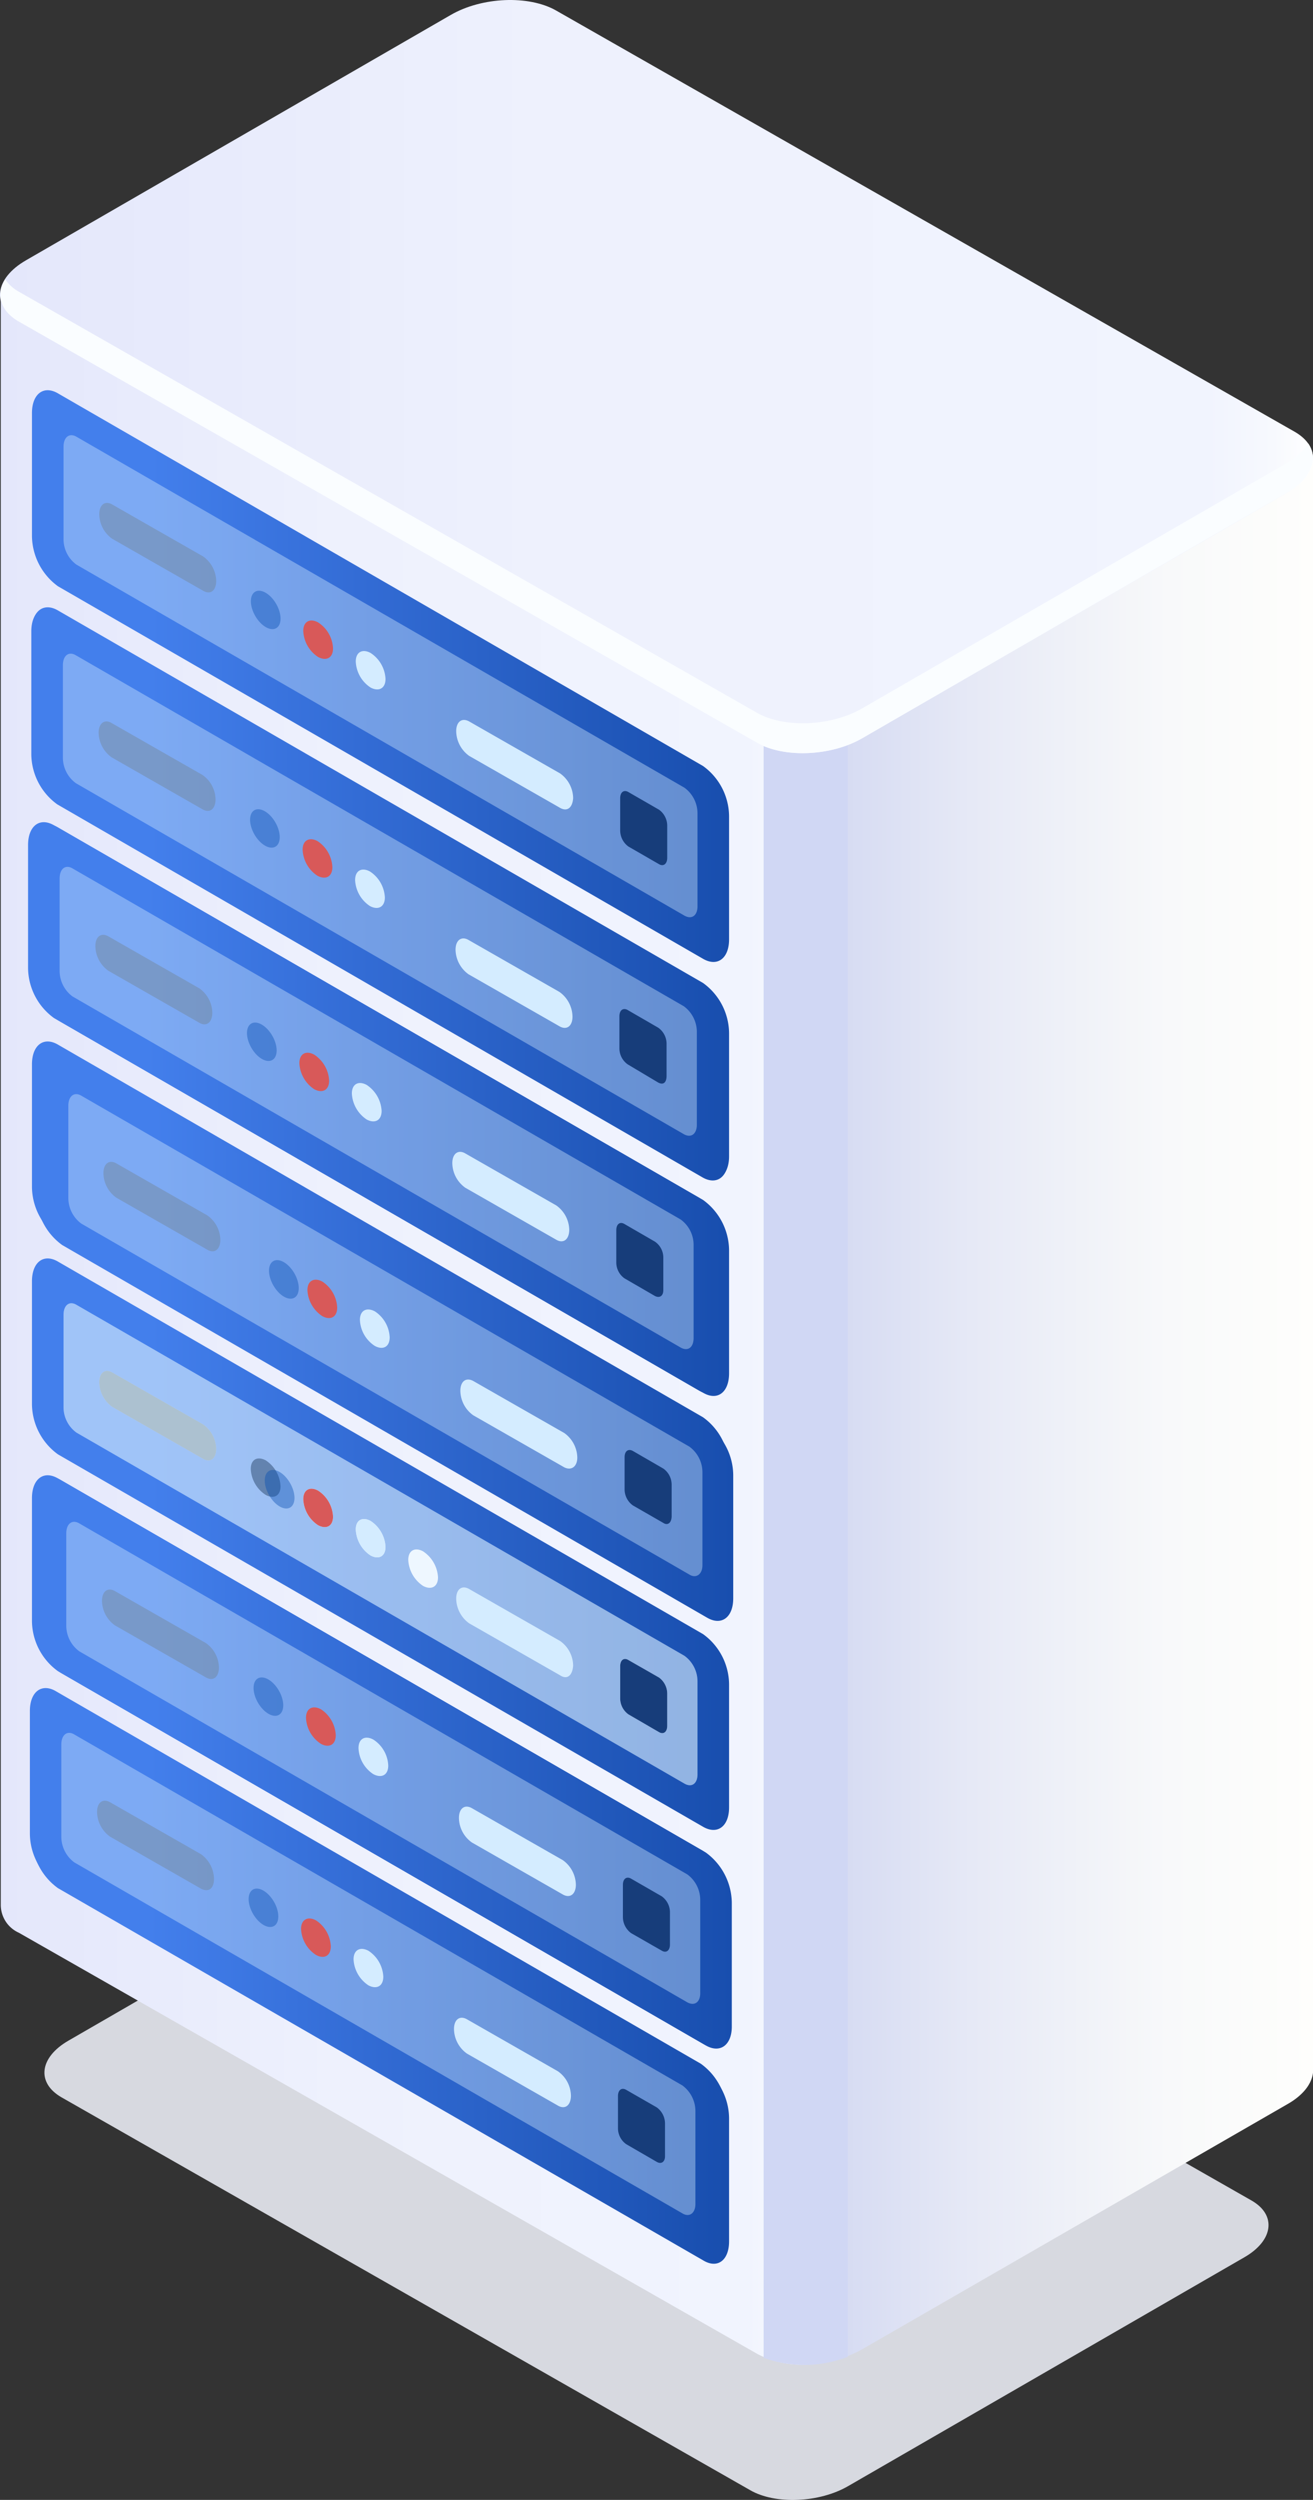 <svg id="央铋_1" data-name="央铋 1" xmlns="http://www.w3.org/2000/svg" xmlns:xlink="http://www.w3.org/1999/xlink" viewBox="0 0 101.05 192.31"><rect x="0" y="0" width="101.05" height="192.31" fill="#333333" stroke="none"/><defs><style>.cls-1{fill:#d7d9e0;}.cls-2{fill:url(#未命名的渐变_15);}.cls-3{fill:url(#未命名的渐变_5);}.cls-4{fill:#d0d7f4;}.cls-5{fill:url(#未命名的渐变_5-2);}.cls-6{fill:#fafdff;}.cls-7{fill:url(#linear-gradient);}.cls-10,.cls-8{fill:#d4ecff;}.cls-11,.cls-8,.cls-9{opacity:0.4;}.cls-9{fill:#717f89;}.cls-11{fill:#044bb2;}.cls-12{fill:#d85959;}.cls-13{fill:#173d7a;}.cls-14{fill:url(#linear-gradient-2);}.cls-15{fill:#fff;}.cls-16{fill:url(#linear-gradient-3);}.cls-17{fill:url(#linear-gradient-4);}.cls-18{fill:url(#linear-gradient-5);}.cls-19{fill:url(#linear-gradient-6);}.cls-20{fill:url(#linear-gradient-7);}.cls-21{fill:url(#linear-gradient-8);}.cls-22{fill:url(#linear-gradient-9);}.cls-23{fill:url(#linear-gradient-10);}.cls-24{fill:url(#linear-gradient-12);}.cls-25{fill:url(#linear-gradient-13);}</style><linearGradient id="未命名的渐变_15" x1="249.95" y1="203.33" x2="350.99" y2="203.33" gradientUnits="userSpaceOnUse"><stop offset="0.47" stop-color="#b7c0eb"/><stop offset="0.56" stop-color="#c9d0ef"/><stop offset="0.74" stop-color="#e6e9f6"/><stop offset="0.89" stop-color="#f8f9fa"/><stop offset="1" stop-color="#fefefc"/></linearGradient><linearGradient id="未命名的渐变_5" x1="249.95" y1="203.33" x2="312.54" y2="203.33" gradientUnits="userSpaceOnUse"><stop offset="0" stop-color="#e4e7fb"/><stop offset="0.41" stop-color="#eef1fd"/><stop offset="0.92" stop-color="#f1f4fe"/><stop offset="0.97" stop-color="#f7f9fe"/><stop offset="1" stop-color="#fff"/></linearGradient><linearGradient id="未命名的渐变_5-2" x1="249.94" y1="133.09" x2="350.99" y2="133.09" xlink:href="#未命名的渐变_5"/><linearGradient id="linear-gradient" x1="252.39" y1="156.13" x2="306.06" y2="156.13" gradientUnits="userSpaceOnUse"><stop offset="0.17" stop-color="#437fec"/><stop offset="0.47" stop-color="#336cd5"/><stop offset="1" stop-color="#184eae"/></linearGradient><linearGradient id="linear-gradient-2" x1="252.39" y1="172.82" x2="306.06" y2="172.82" xlink:href="#linear-gradient"/><linearGradient id="linear-gradient-3" x1="252.39" y1="189.52" x2="306.06" y2="189.52" xlink:href="#linear-gradient"/><linearGradient id="linear-gradient-4" x1="252.39" y1="206.21" x2="306.06" y2="206.21" xlink:href="#linear-gradient"/><linearGradient id="linear-gradient-5" x1="252.39" y1="222.9" x2="306.06" y2="222.9" xlink:href="#linear-gradient"/><linearGradient id="linear-gradient-6" x1="252.39" y1="239.6" x2="306.06" y2="239.6" xlink:href="#linear-gradient"/><linearGradient id="linear-gradient-7" x1="252.39" y1="256.29" x2="306.06" y2="256.29" xlink:href="#linear-gradient"/><linearGradient id="linear-gradient-8" x1="252.34" y1="172.94" x2="306.01" y2="172.94" xlink:href="#linear-gradient"/><linearGradient id="linear-gradient-9" x1="252.09" y1="189.36" x2="305.76" y2="189.36" xlink:href="#linear-gradient"/><linearGradient id="linear-gradient-10" x1="252.71" y1="206.82" x2="306.38" y2="206.82" xlink:href="#linear-gradient"/><linearGradient id="linear-gradient-12" x1="252.6" y1="239.72" x2="306.27" y2="239.72" xlink:href="#linear-gradient"/><linearGradient id="linear-gradient-13" x1="252.22" y1="255.96" x2="305.89" y2="255.96" xlink:href="#linear-gradient"/></defs><path class="cls-1" d="M307.67,295.68l-53-30.22c-1.94-1.12-1.7-3.07.54-4.36l30.49-17.61c2.23-1.29,5.62-1.43,7.56-.31l53,30.22c1.94,1.11,1.69,3.07-.54,4.36l-30.49,17.6C313,296.66,309.6,296.8,307.67,295.68Z" transform="translate(-249.94 -104.12)"/><path class="cls-2" d="M351,263.22h0V139.52L301.8,126.64l-9.06-5.23c-2.07-1.2-5.71-1-8.11.34l-8.45,4.88H250L257.72,246a2.35,2.35,0,0,0,1.39,2.17l49.08,37c2.08,1.2,5.71,1.05,8.11-.33L349,266C350.39,265.22,351.06,264.19,351,263.22Z" transform="translate(-249.94 -104.12)"/><path class="cls-3" d="M289,120.61a9.42,9.42,0,0,0-4.35,1.14l-8.45,4.88H250v124a2.35,2.35,0,0,0,1.39,2.17l56.85,32.41a7.36,7.36,0,0,0,3.76.81l.59-124.82Z" transform="translate(-249.94 -104.12)"/><path class="cls-4" d="M308.71,285.5a9.22,9.22,0,0,0,6.48-.08V159.76h-6.48Z" transform="translate(-249.94 -104.12)"/><path class="cls-5" d="M308.19,161.25l-56.85-32.42c-2.08-1.2-1.81-3.29.59-4.68l32.7-18.88c2.4-1.39,6-1.54,8.11-.34l56.85,32.41c2.08,1.2,1.82,3.3-.58,4.69L316.3,160.91C313.9,162.3,310.27,162.45,308.19,161.25Z" transform="translate(-249.94 -104.12)"/><path class="cls-6" d="M349,139.73,316.3,158.61c-2.4,1.39-6,1.54-8.11.34l-56.85-32.42a3.12,3.12,0,0,1-1-.92c-.72,1.15-.39,2.4,1,3.22l56.85,32.42c2.08,1.2,5.71,1.05,8.11-.34L349,142c1.86-1.08,2.43-2.59,1.62-3.77A4.6,4.6,0,0,1,349,139.73Z" transform="translate(-249.94 -104.12)"/><path class="cls-7" d="M304.05,177.88,254.4,149.22a4.85,4.85,0,0,1-2-3.85V135.9c0-1.48.9-2.16,2-1.52l49.65,28.67a4.81,4.81,0,0,1,2,3.84v9.47C306.06,177.84,305.16,178.52,304.05,177.88Z" transform="translate(-249.94 -104.12)"/><path class="cls-8" d="M302.62,174.56l-46.79-27a2.42,2.42,0,0,1-1-1.95v-7.12c0-.75.45-1.09,1-.77l46.79,27a2.44,2.44,0,0,1,1,1.95v7.12C303.64,174.54,303.19,174.88,302.62,174.56Z" transform="translate(-249.94 -104.12)"/><path class="cls-9" d="M265.58,149.57l-7-4a2.35,2.35,0,0,1-1-1.89h0c0-.73.44-1.07,1-.75l7,4a2.38,2.38,0,0,1,1,1.9h0C266.57,149.56,266.13,149.89,265.58,149.57Z" transform="translate(-249.94 -104.12)"/><path class="cls-10" d="M293.05,166.27l-7-4a2.38,2.38,0,0,1-1-1.9h0c0-.73.44-1.06,1-.75l7,4a2.38,2.38,0,0,1,1,1.9h0C294,166.25,293.6,166.58,293.05,166.27Z" transform="translate(-249.94 -104.12)"/><ellipse class="cls-11" cx="270.39" cy="151.03" rx="0.93" ry="1.62" transform="translate(-289.23 51.32) rotate(-30)"/><path class="cls-12" d="M275.57,154c0,.73-.51,1-1.15.66a2.52,2.52,0,0,1-1.14-2c0-.73.51-1,1.14-.66A2.5,2.5,0,0,1,275.57,154Z" transform="translate(-249.94 -104.12)"/><path class="cls-10" d="M279.61,156.35c0,.73-.52,1-1.15.66a2.52,2.52,0,0,1-1.14-2c0-.73.51-1,1.14-.66A2.53,2.53,0,0,1,279.61,156.35Z" transform="translate(-249.94 -104.12)"/><path class="cls-13" d="M300.66,170.6l-2.36-1.36a1.54,1.54,0,0,1-.63-1.22v-2.49c0-.47.28-.68.63-.48l2.36,1.36a1.52,1.52,0,0,1,.63,1.22v2.48C301.29,170.58,301,170.8,300.66,170.6Z" transform="translate(-249.94 -104.12)"/><path class="cls-14" d="M304.05,194.57,254.4,165.91a4.82,4.82,0,0,1-2-3.85V152.6c0-1.48.9-2.16,2-1.52l49.65,28.66a4.81,4.81,0,0,1,2,3.84v9.47C306.06,194.53,305.16,195.21,304.05,194.57Z" transform="translate(-249.94 -104.12)"/><path class="cls-8" d="M302.62,191.25l-46.79-27a2.44,2.44,0,0,1-1-2v-7.11c0-.75.45-1.1,1-.77l46.79,27a2.44,2.44,0,0,1,1,2v7.12C303.64,191.23,303.19,191.58,302.62,191.25Z" transform="translate(-249.94 -104.12)"/><path class="cls-10" d="M265.58,166.27l-7-4a2.38,2.38,0,0,1-1-1.9h0c0-.73.44-1.06,1-.75l7,4a2.38,2.38,0,0,1,1,1.9h0C266.57,166.25,266.13,166.58,265.58,166.27Z" transform="translate(-249.94 -104.12)"/><path class="cls-15" d="M271.53,168.38c0,.73-.51,1-1.14.66a2.5,2.5,0,0,1-1.15-2c0-.73.51-1,1.15-.66A2.52,2.52,0,0,1,271.53,168.38Z" transform="translate(-249.94 -104.12)"/><path class="cls-13" d="M275.57,170.71c0,.73-.51,1-1.15.66a2.52,2.52,0,0,1-1.14-2c0-.73.51-1,1.14-.66A2.52,2.52,0,0,1,275.57,170.71Z" transform="translate(-249.94 -104.12)"/><path class="cls-10" d="M279.61,173c0,.73-.52,1-1.15.67a2.55,2.55,0,0,1-1.14-2c0-.73.51-1,1.14-.66A2.54,2.54,0,0,1,279.61,173Z" transform="translate(-249.94 -104.12)"/><ellipse class="cls-13" cx="282.5" cy="174.71" rx="0.93" ry="1.62" transform="matrix(0.87, -0.5, 0.5, 0.87, -299.45, 60.55)"/><path class="cls-13" d="M300.66,187.29l-2.36-1.36a1.52,1.52,0,0,1-.63-1.21v-2.49c0-.47.28-.69.63-.48l2.36,1.35a1.54,1.54,0,0,1,.63,1.22v2.49C301.29,187.28,301,187.49,300.66,187.29Z" transform="translate(-249.94 -104.12)"/><path class="cls-16" d="M304.05,211.26,254.4,182.6a4.81,4.81,0,0,1-2-3.84v-9.47c0-1.48.9-2.16,2-1.52l49.65,28.66a4.83,4.83,0,0,1,2,3.85v9.46C306.06,211.23,305.16,211.91,304.05,211.26Z" transform="translate(-249.94 -104.12)"/><path class="cls-8" d="M302.62,208l-46.79-27a2.44,2.44,0,0,1-1-2v-7.12c0-.75.45-1.1,1-.77l46.79,27a2.42,2.42,0,0,1,1,1.95v7.11C303.64,207.93,303.19,208.27,302.62,208Z" transform="translate(-249.94 -104.12)"/><path class="cls-10" d="M265.58,183l-7-4a2.38,2.38,0,0,1-1-1.9h0c0-.72.44-1.06,1-.74l7,4a2.35,2.35,0,0,1,1,1.89h0C266.57,182.94,266.13,183.28,265.58,183Z" transform="translate(-249.94 -104.12)"/><path class="cls-15" d="M271.53,185.08c0,.73-.51,1-1.14.66a2.54,2.54,0,0,1-1.15-2c0-.73.51-1,1.15-.66A2.55,2.55,0,0,1,271.53,185.08Z" transform="translate(-249.94 -104.12)"/><path class="cls-13" d="M275.57,187.41c0,.73-.51,1-1.15.66a2.55,2.55,0,0,1-1.14-2c0-.73.51-1,1.14-.66A2.54,2.54,0,0,1,275.57,187.41Z" transform="translate(-249.94 -104.12)"/><path class="cls-10" d="M279.61,189.74c0,.73-.52,1-1.15.66a2.53,2.53,0,0,1-1.14-2c0-.73.51-1,1.14-.66A2.53,2.53,0,0,1,279.61,189.74Z" transform="translate(-249.94 -104.12)"/><path class="cls-13" d="M283.65,192.07c0,.73-.52,1-1.15.66a2.53,2.53,0,0,1-1.14-2c0-.73.51-1,1.14-.66A2.53,2.53,0,0,1,283.65,192.07Z" transform="translate(-249.94 -104.12)"/><path class="cls-13" d="M300.66,204l-2.36-1.36a1.5,1.5,0,0,1-.63-1.21v-2.49c0-.47.28-.68.63-.48l2.36,1.36a1.5,1.5,0,0,1,.63,1.21v2.49C301.29,204,301,204.18,300.66,204Z" transform="translate(-249.94 -104.12)"/><path class="cls-17" d="M304.05,228,254.4,199.3a4.85,4.85,0,0,1-2-3.85V186c0-1.48.9-2.16,2-1.52l49.65,28.67a4.81,4.81,0,0,1,2,3.84v9.47C306.06,227.92,305.16,228.6,304.05,228Z" transform="translate(-249.94 -104.12)"/><path class="cls-8" d="M302.62,224.64l-46.79-27a2.42,2.42,0,0,1-1-2v-7.12c0-.75.45-1.09,1-.77l46.79,27a2.44,2.44,0,0,1,1,1.95v7.12C303.64,224.62,303.19,225,302.62,224.64Z" transform="translate(-249.94 -104.12)"/><path class="cls-10" d="M265.58,199.65l-7-4a2.35,2.35,0,0,1-1-1.89h0c0-.73.44-1.07,1-.75l7,4a2.36,2.36,0,0,1,1,1.89h0C266.57,199.63,266.13,200,265.58,199.65Z" transform="translate(-249.94 -104.12)"/><path class="cls-13" d="M271.53,201.77c0,.73-.51,1-1.14.66a2.52,2.52,0,0,1-1.15-2c0-.73.51-1,1.15-.66A2.52,2.52,0,0,1,271.53,201.77Z" transform="translate(-249.94 -104.12)"/><ellipse class="cls-13" cx="274.42" cy="203.44" rx="0.93" ry="1.62" transform="translate(-314.9 60.36) rotate(-30)"/><path class="cls-10" d="M279.61,206.43c0,.73-.52,1-1.15.66a2.52,2.52,0,0,1-1.14-2c0-.73.51-1,1.14-.66A2.53,2.53,0,0,1,279.61,206.43Z" transform="translate(-249.94 -104.12)"/><path class="cls-13" d="M283.65,208.76c0,.73-.52,1-1.15.66a2.52,2.52,0,0,1-1.14-2c0-.73.51-1,1.14-.66A2.53,2.53,0,0,1,283.65,208.76Z" transform="translate(-249.94 -104.12)"/><path class="cls-10" d="M300.66,220.68l-2.36-1.36a1.54,1.54,0,0,1-.63-1.22v-2.49c0-.47.28-.68.63-.48l2.36,1.36a1.52,1.52,0,0,1,.63,1.22v2.48C301.29,220.66,301,220.88,300.66,220.68Z" transform="translate(-249.94 -104.12)"/><path class="cls-18" d="M304.05,244.65,254.4,216a4.82,4.82,0,0,1-2-3.85v-9.46c0-1.48.9-2.16,2-1.52l49.65,28.66a4.81,4.81,0,0,1,2,3.84v9.47C306.06,244.61,305.16,245.29,304.05,244.65Z" transform="translate(-249.94 -104.12)"/><path class="cls-8" d="M302.62,241.33l-46.79-27a2.41,2.41,0,0,1-1-1.95v-7.11c0-.75.45-1.1,1-.77l46.79,27a2.44,2.44,0,0,1,1,1.95v7.12C303.64,241.31,303.19,241.66,302.62,241.33Z" transform="translate(-249.94 -104.12)"/><path class="cls-10" d="M265.58,216.35l-7-4a2.38,2.38,0,0,1-1-1.9h0c0-.73.44-1.06,1-.75l7,4a2.38,2.38,0,0,1,1,1.9h0C266.57,216.33,266.13,216.66,265.58,216.35Z" transform="translate(-249.94 -104.12)"/><path class="cls-13" d="M271.53,218.46c0,.73-.51,1-1.14.66a2.5,2.5,0,0,1-1.15-2c0-.73.51-1,1.15-.66A2.52,2.52,0,0,1,271.53,218.46Z" transform="translate(-249.94 -104.12)"/><path class="cls-15" d="M275.57,220.79c0,.73-.51,1-1.15.66a2.52,2.52,0,0,1-1.14-2c0-.73.51-1,1.14-.66A2.52,2.52,0,0,1,275.57,220.79Z" transform="translate(-249.94 -104.12)"/><path class="cls-10" d="M279.61,223.12c0,.73-.52,1-1.15.66a2.52,2.52,0,0,1-1.14-2c0-.73.51-1,1.14-.66A2.54,2.54,0,0,1,279.61,223.12Z" transform="translate(-249.94 -104.12)"/><path class="cls-15" d="M283.65,225.46c0,.73-.52,1-1.15.66a2.55,2.55,0,0,1-1.14-2c0-.73.51-1,1.14-.66A2.56,2.56,0,0,1,283.65,225.46Z" transform="translate(-249.94 -104.12)"/><path class="cls-10" d="M300.66,237.37,298.3,236a1.52,1.52,0,0,1-.63-1.22v-2.48c0-.47.28-.69.63-.48l2.36,1.35a1.54,1.54,0,0,1,.63,1.22v2.49C301.29,237.36,301,237.57,300.66,237.37Z" transform="translate(-249.94 -104.12)"/><path class="cls-19" d="M304.05,261.34,254.4,232.68a4.81,4.81,0,0,1-2-3.84v-9.47c0-1.48.9-2.16,2-1.52l49.65,28.66a4.83,4.83,0,0,1,2,3.85v9.46C306.06,261.3,305.16,262,304.05,261.34Z" transform="translate(-249.94 -104.12)"/><path class="cls-8" d="M302.62,258l-46.79-27a2.44,2.44,0,0,1-1-1.95v-7.12c0-.75.45-1.1,1-.77l46.79,27a2.41,2.41,0,0,1,1,1.95v7.11C303.64,258,303.19,258.35,302.62,258Z" transform="translate(-249.94 -104.12)"/><path class="cls-10" d="M265.58,233l-7-4a2.38,2.38,0,0,1-1-1.9h0c0-.73.44-1.06,1-.74l7,4a2.35,2.35,0,0,1,1,1.89h0C266.57,233,266.13,233.36,265.58,233Z" transform="translate(-249.94 -104.12)"/><ellipse class="cls-13" cx="270.39" cy="234.49" rx="0.93" ry="1.62" transform="translate(-330.96 62.51) rotate(-30)"/><path class="cls-13" d="M275.57,237.49c0,.73-.51,1-1.15.66a2.55,2.55,0,0,1-1.14-2c0-.73.51-1,1.14-.66A2.54,2.54,0,0,1,275.57,237.49Z" transform="translate(-249.94 -104.12)"/><path class="cls-10" d="M279.61,239.82c0,.73-.52,1-1.15.66a2.53,2.53,0,0,1-1.14-2c0-.73.51-1,1.14-.67A2.56,2.56,0,0,1,279.61,239.82Z" transform="translate(-249.94 -104.12)"/><path class="cls-13" d="M283.65,242.15c0,.73-.52,1-1.15.66a2.53,2.53,0,0,1-1.14-2c0-.73.51-1,1.14-.66A2.53,2.53,0,0,1,283.65,242.15Z" transform="translate(-249.94 -104.12)"/><path class="cls-13" d="M300.66,254.06l-2.36-1.36a1.5,1.5,0,0,1-.63-1.21V249c0-.47.28-.68.63-.48l2.36,1.36a1.5,1.5,0,0,1,.63,1.21v2.49C301.29,254.05,301,254.26,300.66,254.06Z" transform="translate(-249.94 -104.12)"/><path class="cls-20" d="M304.05,278,254.4,249.37a4.81,4.81,0,0,1-2-3.84v-9.47c0-1.48.9-2.16,2-1.52l49.65,28.67a4.81,4.81,0,0,1,2,3.84v9.47C306.06,278,305.16,278.68,304.05,278Z" transform="translate(-249.94 -104.12)"/><path class="cls-8" d="M302.62,274.72l-46.79-27a2.42,2.42,0,0,1-1-1.95v-7.12c0-.75.45-1.09,1-.77l46.79,27a2.42,2.42,0,0,1,1,1.95V274C303.64,274.7,303.19,275,302.62,274.72Z" transform="translate(-249.94 -104.12)"/><path class="cls-10" d="M265.58,249.73l-7-4a2.35,2.35,0,0,1-1-1.89h0c0-.73.44-1.07,1-.75l7,4a2.36,2.36,0,0,1,1,1.89h0C266.57,249.71,266.13,250.05,265.58,249.73Z" transform="translate(-249.94 -104.12)"/><path class="cls-15" d="M272.81,252.75c0,1.38-1,1.94-2.16,1.25a4.78,4.78,0,0,1-2.17-3.75c0-1.37,1-1.93,2.17-1.24A4.78,4.78,0,0,1,272.81,252.75Z" transform="translate(-249.94 -104.12)"/><path class="cls-13" d="M281.17,257.65c0,.73-.51,1-1.14.66a2.54,2.54,0,0,1-1.15-2c0-.73.51-1,1.15-.66A2.55,2.55,0,0,1,281.17,257.65Z" transform="translate(-249.94 -104.12)"/><path class="cls-10" d="M285.21,260c0,.73-.51,1-1.15.66a2.55,2.55,0,0,1-1.14-2c0-.73.51-1,1.14-.66A2.54,2.54,0,0,1,285.21,260Z" transform="translate(-249.94 -104.12)"/><path class="cls-13" d="M289.25,262.31c0,.73-.52,1-1.15.66a2.53,2.53,0,0,1-1.14-2c0-.73.51-1,1.14-.66A2.53,2.53,0,0,1,289.25,262.31Z" transform="translate(-249.94 -104.12)"/><path class="cls-10" d="M300.66,270.75l-2.36-1.35a1.54,1.54,0,0,1-.63-1.22v-2.49c0-.47.28-.68.63-.48l2.36,1.36a1.52,1.52,0,0,1,.63,1.22v2.48C301.29,270.74,301,271,300.66,270.75Z" transform="translate(-249.94 -104.12)"/><path class="cls-21" d="M304,194.69,254.35,166a4.81,4.81,0,0,1-2-3.84v-9.47c0-1.48.9-2.16,2-1.52L304,179.85a4.83,4.83,0,0,1,2,3.85v9.46C306,194.65,305.11,195.33,304,194.69Z" transform="translate(-249.94 -104.12)"/><path class="cls-8" d="M302.57,191.37l-46.79-27a2.44,2.44,0,0,1-1-1.95v-7.12c0-.75.45-1.1,1-.77l46.79,27a2.45,2.45,0,0,1,1,1.95v7.11C303.59,191.35,303.13,191.69,302.57,191.37Z" transform="translate(-249.94 -104.12)"/><path class="cls-9" d="M265.53,166.38l-7-4a2.39,2.39,0,0,1-1-1.89h0c0-.73.45-1.07,1-.75l7,4a2.35,2.35,0,0,1,1,1.89h0C266.52,166.36,266.08,166.7,265.53,166.38Z" transform="translate(-249.94 -104.12)"/><path class="cls-10" d="M293,183.07l-7-4a2.38,2.38,0,0,1-1-1.89h0c0-.73.45-1.07,1-.75l7,4a2.38,2.38,0,0,1,1,1.9h0C294,183.06,293.55,183.39,293,183.07Z" transform="translate(-249.94 -104.12)"/><ellipse class="cls-11" cx="270.33" cy="167.83" rx="0.93" ry="1.62" transform="translate(-297.64 53.55) rotate(-30)"/><path class="cls-12" d="M275.52,170.83c0,.73-.51,1-1.15.66a2.53,2.53,0,0,1-1.14-2c0-.73.51-1,1.14-.67A2.54,2.54,0,0,1,275.52,170.83Z" transform="translate(-249.94 -104.12)"/><path class="cls-10" d="M279.56,173.16c0,.73-.52,1-1.15.66a2.53,2.53,0,0,1-1.14-2c0-.73.51-1,1.14-.66A2.53,2.53,0,0,1,279.56,173.16Z" transform="translate(-249.94 -104.12)"/><path class="cls-13" d="M300.6,187.4,298.25,186a1.51,1.51,0,0,1-.64-1.21v-2.49c0-.47.29-.68.64-.48l2.35,1.36a1.51,1.51,0,0,1,.64,1.21v2.49C301.24,187.39,301,187.61,300.6,187.4Z" transform="translate(-249.94 -104.12)"/><path class="cls-22" d="M303.75,211.1,254.1,182.44a4.81,4.81,0,0,1-2-3.84v-9.47c0-1.48.9-2.16,2-1.52l49.65,28.66a4.82,4.82,0,0,1,2,3.85v9.46C305.76,211.06,304.86,211.74,303.75,211.1Z" transform="translate(-249.94 -104.12)"/><path class="cls-8" d="M302.32,207.78l-46.79-27a2.44,2.44,0,0,1-1-2V171.7c0-.75.45-1.1,1-.77l46.79,27a2.41,2.41,0,0,1,1,2V207C303.34,207.76,302.89,208.11,302.32,207.78Z" transform="translate(-249.94 -104.12)"/><path class="cls-9" d="M265.28,182.8l-7-4a2.38,2.38,0,0,1-1-1.9h0c0-.73.44-1.06,1-.75l7,4a2.35,2.35,0,0,1,1,1.89h0C266.27,182.78,265.83,183.12,265.28,182.8Z" transform="translate(-249.94 -104.12)"/><path class="cls-10" d="M292.75,199.49l-7-4a2.37,2.37,0,0,1-1-1.89h0c0-.73.45-1.07,1-.75l7,4a2.36,2.36,0,0,1,1,1.89h0C293.74,199.47,293.3,199.81,292.75,199.49Z" transform="translate(-249.94 -104.12)"/><ellipse class="cls-11" cx="270.09" cy="184.25" rx="0.93" ry="1.62" transform="translate(-305.88 55.62) rotate(-30)"/><path class="cls-12" d="M275.27,187.25c0,.73-.51,1-1.15.66a2.55,2.55,0,0,1-1.14-2c0-.73.51-1,1.14-.66A2.54,2.54,0,0,1,275.27,187.25Z" transform="translate(-249.94 -104.12)"/><path class="cls-10" d="M279.31,189.58c0,.73-.52,1-1.15.66a2.55,2.55,0,0,1-1.14-2c0-.73.51-1,1.14-.66A2.56,2.56,0,0,1,279.31,189.58Z" transform="translate(-249.94 -104.12)"/><path class="cls-13" d="M300.35,203.82,298,202.46a1.5,1.5,0,0,1-.63-1.21v-2.49c0-.47.28-.69.63-.48l2.35,1.36a1.49,1.49,0,0,1,.64,1.21v2.49C301,203.81,300.71,204,300.35,203.82Z" transform="translate(-249.94 -104.12)"/><path class="cls-23" d="M304.37,228.57,254.73,199.9a4.82,4.82,0,0,1-2-3.84v-9.47c0-1.48.91-2.16,2-1.52l49.64,28.67a4.81,4.81,0,0,1,2,3.84v9.47C306.38,228.53,305.48,229.21,304.37,228.57Z" transform="translate(-249.94 -104.12)"/><path class="cls-8" d="M303,225.25l-46.8-27a2.45,2.45,0,0,1-1-1.95v-7.12c0-.75.46-1.09,1-.77l46.8,27a2.45,2.45,0,0,1,1,2v7.12C304,225.23,303.51,225.57,303,225.25Z" transform="translate(-249.94 -104.12)"/><path class="cls-9" d="M265.9,200.26l-7-4a2.35,2.35,0,0,1-1-1.89h0c0-.73.44-1.07,1-.75l7,4a2.36,2.36,0,0,1,1,1.89h0C266.89,200.24,266.45,200.58,265.9,200.26Z" transform="translate(-249.94 -104.12)"/><path class="cls-10" d="M293.37,217l-7-4a2.35,2.35,0,0,1-1-1.89h0c0-.73.44-1.06,1-.75l7,4a2.38,2.38,0,0,1,1,1.9h0C294.36,216.94,293.92,217.27,293.37,217Z" transform="translate(-249.94 -104.12)"/><ellipse class="cls-11" cx="270.71" cy="201.72" rx="0.93" ry="1.62" transform="matrix(0.87, -0.5, 0.5, 0.87, -314.53, 58.28)"/><path class="cls-12" d="M275.89,204.71c0,.73-.51,1-1.14.66a2.54,2.54,0,0,1-1.15-2c0-.73.52-1,1.15-.66A2.52,2.52,0,0,1,275.89,204.71Z" transform="translate(-249.94 -104.12)"/><path class="cls-10" d="M279.93,207c0,.73-.51,1-1.14.66a2.5,2.5,0,0,1-1.15-2c0-.73.51-1,1.15-.66A2.52,2.52,0,0,1,279.93,207Z" transform="translate(-249.94 -104.12)"/><path class="cls-13" d="M301,221.28l-2.35-1.35a1.52,1.52,0,0,1-.64-1.22v-2.49c0-.47.28-.68.64-.48L301,217.1a1.52,1.52,0,0,1,.63,1.21v2.49C301.61,221.27,301.33,221.49,301,221.28Z" transform="translate(-249.94 -104.12)"/><path class="cls-18" d="M304.05,244.65,254.4,216a4.82,4.82,0,0,1-2-3.85v-9.46c0-1.48.9-2.16,2-1.52l49.65,28.66a4.81,4.81,0,0,1,2,3.84v9.47C306.06,244.61,305.16,245.29,304.05,244.65Z" transform="translate(-249.94 -104.12)"/><path class="cls-8" d="M302.62,241.33l-46.79-27a2.41,2.41,0,0,1-1-1.95v-7.11c0-.75.45-1.1,1-.77l46.79,27a2.44,2.44,0,0,1,1,1.95v7.12C303.64,241.31,303.19,241.66,302.62,241.33Z" transform="translate(-249.94 -104.12)"/><path class="cls-9" d="M265.58,216.35l-7-4a2.38,2.38,0,0,1-1-1.9h0c0-.73.44-1.06,1-.75l7,4a2.38,2.38,0,0,1,1,1.9h0C266.57,216.33,266.13,216.66,265.58,216.35Z" transform="translate(-249.94 -104.12)"/><path class="cls-10" d="M293.05,233l-7-4a2.38,2.38,0,0,1-1-1.9h0c0-.73.44-1.06,1-.74l7,4a2.35,2.35,0,0,1,1,1.89h0C294,233,293.6,233.36,293.05,233Z" transform="translate(-249.94 -104.12)"/><ellipse class="cls-11" cx="270.39" cy="217.8" rx="0.93" ry="1.62" transform="matrix(0.87, -0.5, 0.5, 0.87, -322.62, 60.27)"/><path class="cls-12" d="M275.57,220.79c0,.73-.51,1-1.15.66a2.52,2.52,0,0,1-1.14-2c0-.73.51-1,1.14-.66A2.52,2.52,0,0,1,275.57,220.79Z" transform="translate(-249.94 -104.12)"/><path class="cls-10" d="M279.61,223.12c0,.73-.52,1-1.15.66a2.52,2.52,0,0,1-1.14-2c0-.73.51-1,1.14-.66A2.54,2.54,0,0,1,279.61,223.12Z" transform="translate(-249.94 -104.12)"/><path class="cls-13" d="M300.66,237.37,298.3,236a1.52,1.52,0,0,1-.63-1.22v-2.48c0-.47.28-.69.63-.48l2.36,1.35a1.54,1.54,0,0,1,.63,1.22v2.49C301.29,237.36,301,237.57,300.66,237.37Z" transform="translate(-249.94 -104.12)"/><path class="cls-24" d="M304.26,261.47,254.61,232.8a4.81,4.81,0,0,1-2-3.84v-9.47c0-1.48.9-2.16,2-1.52l49.65,28.66a4.85,4.85,0,0,1,2,3.85V260C306.27,261.43,305.37,262.11,304.26,261.47Z" transform="translate(-249.94 -104.12)"/><path class="cls-8" d="M302.83,258.15l-46.79-27a2.46,2.46,0,0,1-1-1.95v-7.12c0-.75.46-1.09,1-.77l46.79,27a2.43,2.43,0,0,1,1,1.95v7.12C303.86,258.13,303.4,258.47,302.83,258.15Z" transform="translate(-249.94 -104.12)"/><path class="cls-9" d="M265.79,233.16l-7-4a2.36,2.36,0,0,1-1-1.89h0c0-.73.44-1.07,1-.75l7,4a2.36,2.36,0,0,1,1,1.89h0C266.78,233.14,266.34,233.48,265.79,233.16Z" transform="translate(-249.94 -104.12)"/><path class="cls-10" d="M293.26,249.86l-7-4a2.35,2.35,0,0,1-1-1.89h0c0-.73.44-1.07,1-.75l7,4a2.38,2.38,0,0,1,1,1.9h0C294.25,249.84,293.81,250.17,293.26,249.86Z" transform="translate(-249.94 -104.12)"/><ellipse class="cls-11" cx="270.6" cy="234.62" rx="0.93" ry="1.62" transform="translate(-331 62.63) rotate(-30)"/><path class="cls-12" d="M275.78,237.61c0,.73-.51,1-1.14.66a2.52,2.52,0,0,1-1.15-2c0-.73.51-1,1.15-.66A2.52,2.52,0,0,1,275.78,237.61Z" transform="translate(-249.94 -104.12)"/><path class="cls-10" d="M279.82,239.94c0,.73-.51,1-1.15.66a2.52,2.52,0,0,1-1.14-2c0-.73.51-1,1.14-.66A2.5,2.5,0,0,1,279.82,239.94Z" transform="translate(-249.94 -104.12)"/><path class="cls-13" d="M300.87,254.18l-2.36-1.35a1.54,1.54,0,0,1-.63-1.22v-2.49c0-.47.28-.68.63-.48l2.36,1.36a1.52,1.52,0,0,1,.63,1.21v2.49C301.5,254.17,301.22,254.39,300.87,254.18Z" transform="translate(-249.94 -104.12)"/><path class="cls-25" d="M303.88,277.71l-49.64-28.66a4.82,4.82,0,0,1-2-3.85v-9.46c0-1.48.91-2.16,2-1.52l49.64,28.66a4.81,4.81,0,0,1,2,3.84v9.47C305.89,277.67,305,278.35,303.88,277.71Z" transform="translate(-249.94 -104.12)"/><path class="cls-8" d="M302.46,274.39l-46.8-27a2.46,2.46,0,0,1-1-1.95v-7.12c0-.75.46-1.1,1-.77l46.8,27a2.46,2.46,0,0,1,1,1.95v7.12C303.48,274.37,303,274.72,302.46,274.39Z" transform="translate(-249.94 -104.12)"/><path class="cls-9" d="M265.41,249.41l-7-4a2.38,2.38,0,0,1-1-1.9h0c0-.73.44-1.06,1-.75l7,4a2.39,2.39,0,0,1,1,1.9h0C266.41,249.39,266,249.72,265.41,249.41Z" transform="translate(-249.94 -104.12)"/><path class="cls-10" d="M292.88,266.1l-7-4a2.36,2.36,0,0,1-1-1.89h0c0-.73.44-1.07,1-.75l7,4a2.35,2.35,0,0,1,1,1.89h0C293.87,266.08,293.43,266.42,292.88,266.1Z" transform="translate(-249.94 -104.12)"/><ellipse class="cls-11" cx="270.22" cy="250.86" rx="0.93" ry="1.62" transform="translate(-339.17 64.62) rotate(-30)"/><path class="cls-12" d="M275.4,253.85c0,.73-.51,1-1.14.66a2.53,2.53,0,0,1-1.15-2c0-.73.52-1,1.15-.66A2.53,2.53,0,0,1,275.4,253.85Z" transform="translate(-249.94 -104.12)"/><path class="cls-10" d="M279.44,256.18c0,.73-.51,1-1.14.67a2.54,2.54,0,0,1-1.15-2c0-.73.51-1,1.15-.66A2.53,2.53,0,0,1,279.44,256.18Z" transform="translate(-249.94 -104.12)"/><path class="cls-13" d="M300.49,270.43l-2.35-1.36a1.5,1.5,0,0,1-.64-1.21v-2.49c0-.47.28-.69.64-.48l2.35,1.35a1.54,1.54,0,0,1,.63,1.22V270C301.12,270.42,300.84,270.63,300.49,270.43Z" transform="translate(-249.94 -104.12)"/></svg>